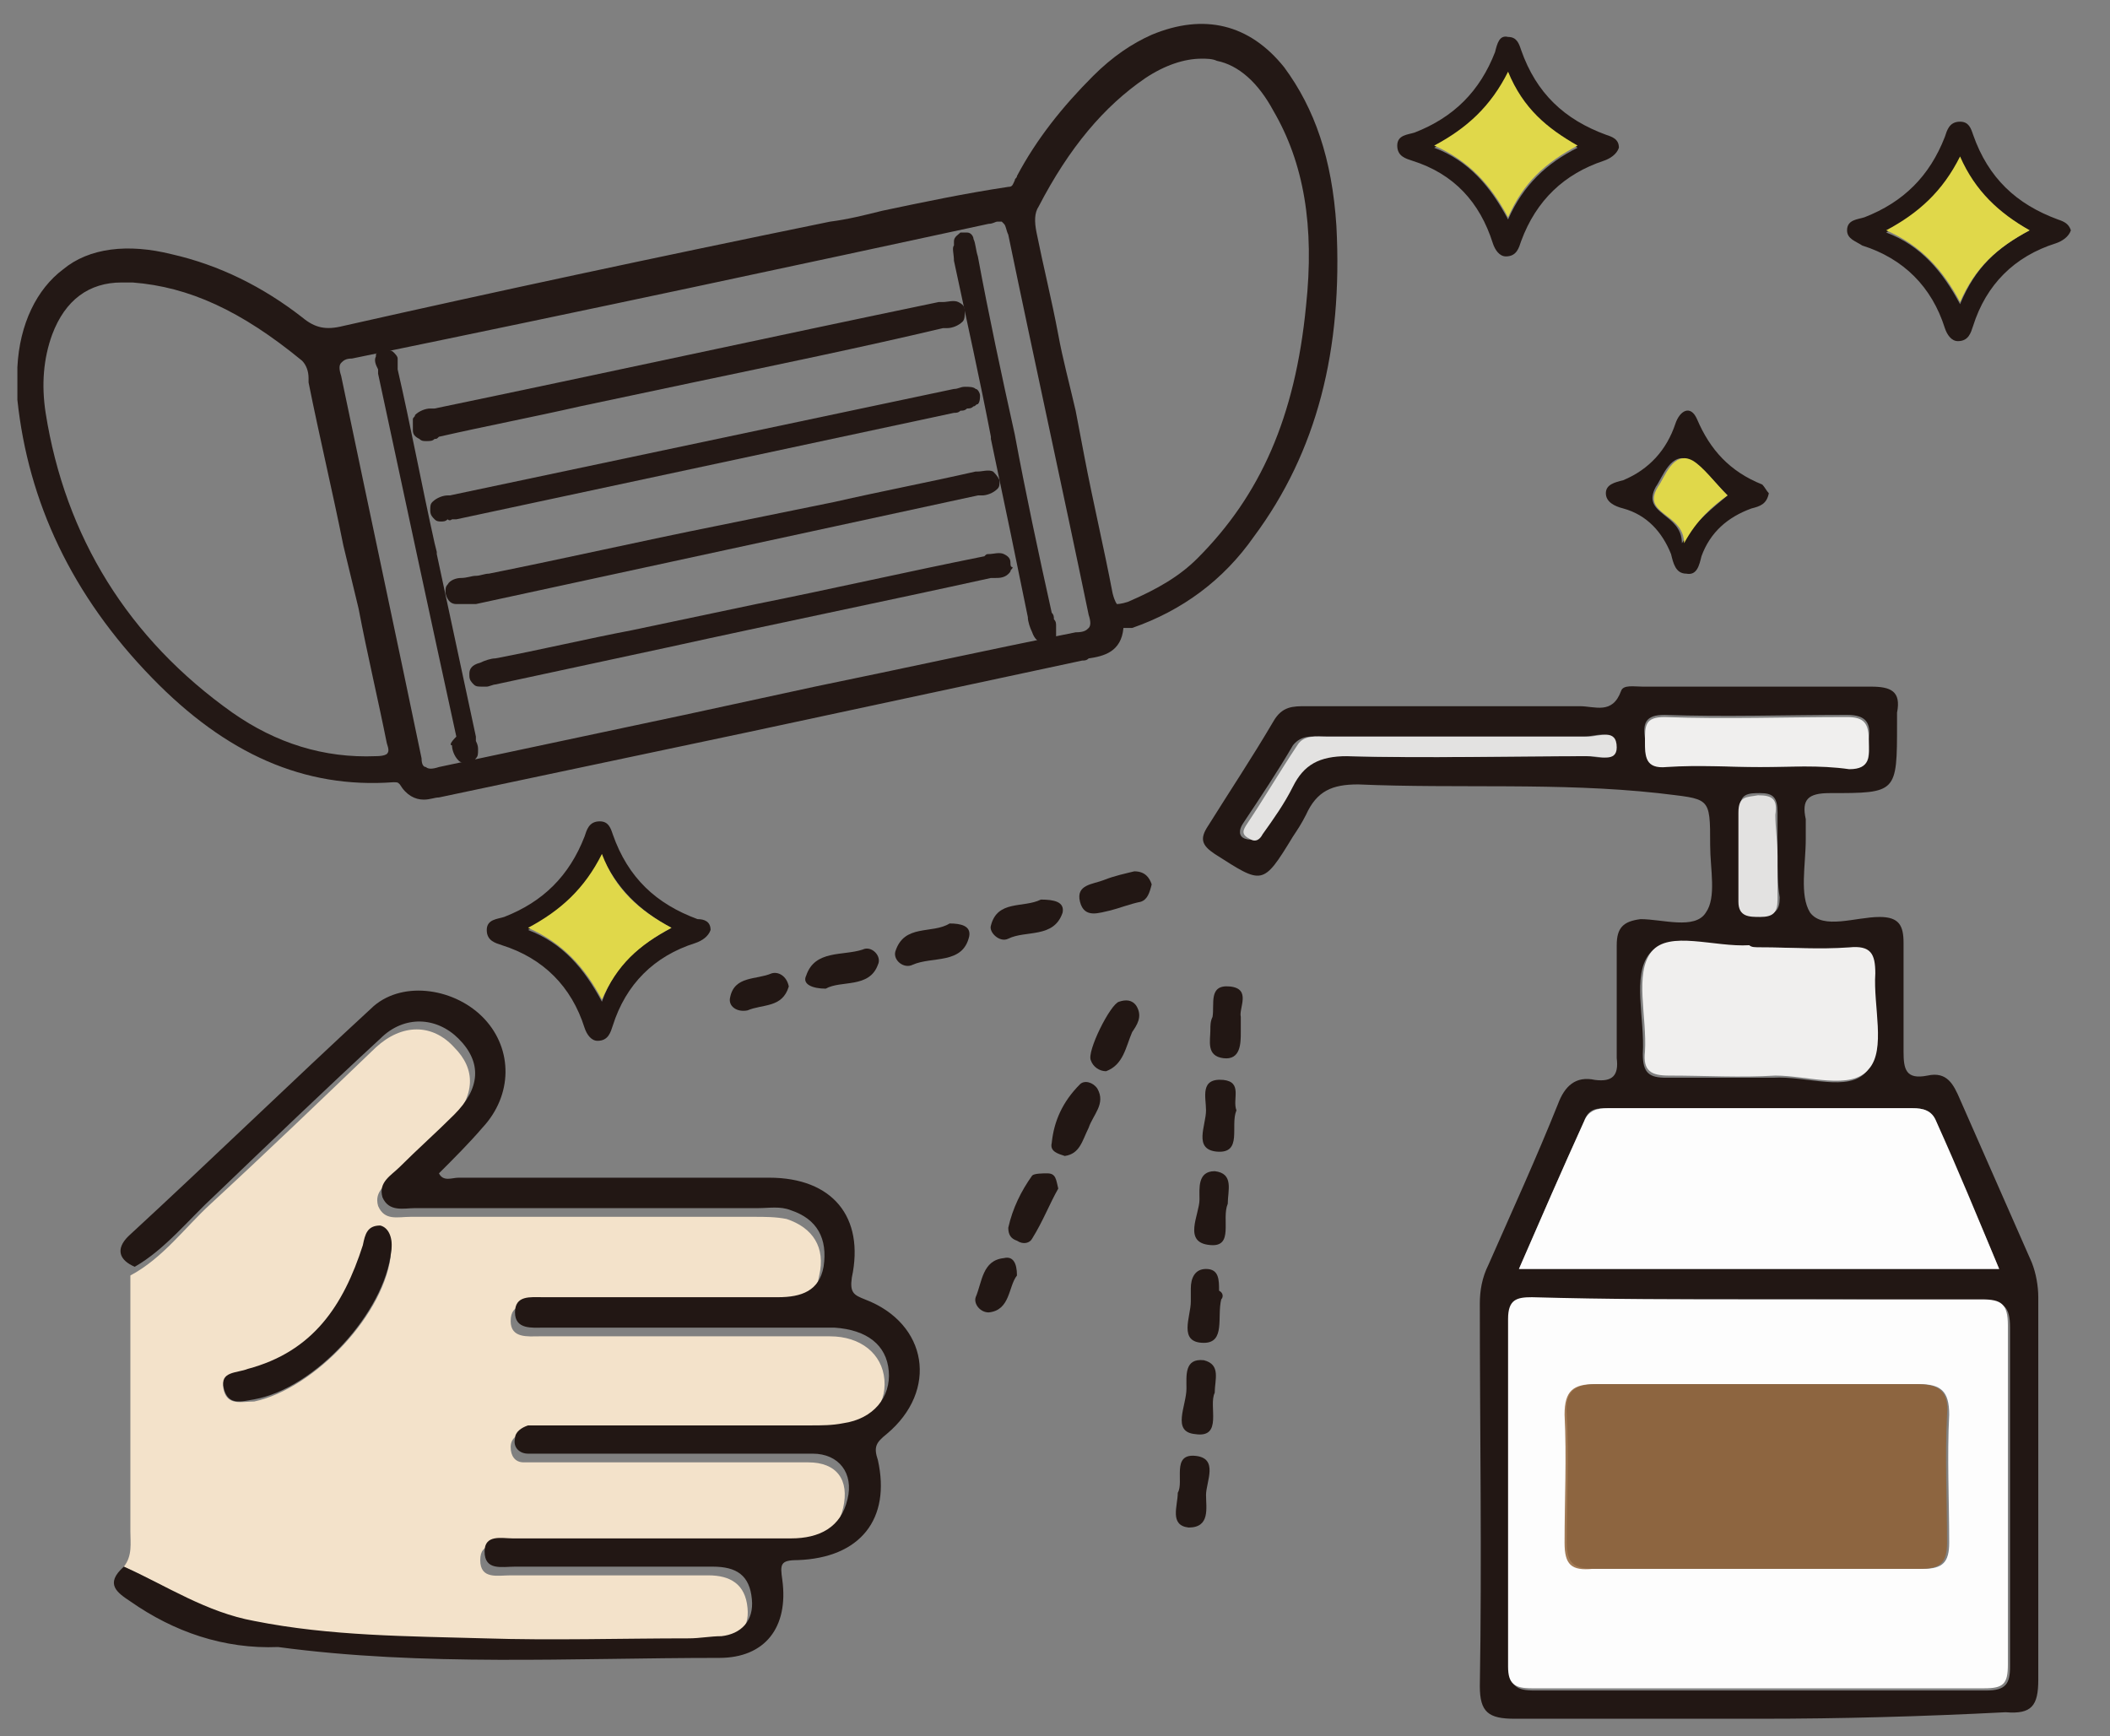 <?xml version="1.0" encoding="UTF-8"?>
<!-- Generator: Adobe Illustrator 27.0.0, SVG Export Plug-In . SVG Version: 6.00 Build 0)  -->
<svg xmlns="http://www.w3.org/2000/svg" xmlns:xlink="http://www.w3.org/1999/xlink" version="1.1" id="レイヤー_1" x="0px" y="0px" viewBox="0 0 97.1 79.9" style="enable-background:new 0 0 97.1 79.9;" xml:space="preserve">
<rect x="0" y="0" width="97.1" height="79.9" fill="#808080" stroke="none"/>
<style type="text/css">
	.st0{fill:#F3E2CA;}
	.st1{fill:#221714;}
	.st2{fill:#FDFDFD;}
	.st3{fill:#F0EFEE;}
	.st4{fill:#E3E2E1;}
	.st5{fill:#E0D84A;}
	.st6{opacity:0.83;fill:#905F33;enable-background:new    ;}
	.st7{fill:#231815;}
</style>
<g>
	<g id="_レイヤー_2">
		<g id="_レイヤー_1-2">
			<g>
				<g>
					<path class="st0" d="M5.7,72.1C6.1,71.6,6,71,6,70.5c0-3.9,0-7.9,0-11.8c1.5-0.8,2.5-2.2,3.7-3.3c2.6-2.4,5.1-4.8,7.6-7.2       c1.2-1.1,2.6-1.1,3.6,0c1,1,1,2.2-0.2,3.5c-0.8,0.8-1.7,1.6-2.5,2.4c-0.4,0.4-1,0.7-0.8,1.4c0.3,0.7,0.9,0.5,1.5,0.5       c5.3,0,10.6,0,15.8,0c0.5,0,1,0,1.5,0.1c1.2,0.4,1.8,1.3,1.5,2.6c-0.2,1.2-1,1.4-2.1,1.4c-3.6-0.1-7.2,0-10.8,0       c-0.5,0-1.3-0.2-1.3,0.7c0,0.8,0.8,0.7,1.3,0.7c1.9,0,3.8,0,5.6,0c2.6,0,5.2,0,7.8,0c1.4,0,2.4,0.8,2.5,2       c0.1,1.2-0.7,2.1-2.1,2.4c-0.5,0.1-1,0.1-1.5,0.1c-4,0-7.9,0-11.9,0c-0.4,0-0.7,0-1.1,0c-0.3,0-0.6,0.2-0.6,0.6       c0,0.4,0.2,0.7,0.6,0.7c0.4,0,0.7,0,1.1,0c4,0,8,0,12,0c1.3,0,1.9,0.8,1.6,2.1c-0.3,1.3-1.3,1.8-2.6,1.8c-4.3,0-8.5,0-12.8,0       c-0.5,0-1.3-0.3-1.3,0.6c0,0.9,0.8,0.7,1.4,0.7c3,0,6.1,0,9.1,0c1,0,1.7,0.4,1.8,1.5c0.1,1-0.5,1.5-1.4,1.7       c-0.5,0.1-1,0.1-1.5,0.1c-3.1,0-6.3,0.1-9.4,0c-3.5-0.1-7.1-0.1-10.6-0.8C9.5,74.2,7.7,73,5.7,72.1L5.7,72.1z M18,57.6       c0.1-0.6-0.2-1.1-0.5-1.1c-0.6,0-0.7,0.4-0.8,0.9c-0.8,2.8-2.3,4.9-5.3,5.7c-0.5,0.1-1.3,0.1-1.1,0.9c0.2,0.7,0.8,0.5,1.4,0.5       C14.5,63.9,17.8,60.4,18,57.6z"></path>
					<path class="st1" d="M81,79.1c-3.8,0-7.5,0-11.3,0c-1.2,0-1.6-0.3-1.6-1.5c0.1-5.9,0-11.8,0-17.6c0-0.6,0.1-1.2,0.4-1.8       c1.1-2.5,2.2-4.9,3.2-7.4c0.3-0.8,0.8-1.3,1.7-1.1c0.8,0.1,1.1-0.2,1-1c0-1.7,0-3.4,0-5.2c0-0.8,0.3-1.1,1.1-1.2       c1,0,2.5,0.5,3-0.3c0.5-0.7,0.2-2,0.2-3.1c0-2.3,0-2.1-2.4-2.4c-4.6-0.5-9.2-0.2-13.8-0.4c-1.2,0-1.9,0.3-2.4,1.4       c-0.2,0.4-0.4,0.7-0.6,1c-1.4,2.3-1.4,2.2-3.6,0.8c-0.6-0.4-0.7-0.7-0.3-1.3c1-1.6,2-3.1,3-4.8c0.4-0.7,0.9-0.7,1.5-0.7       c4.2,0,8.4,0,12.6,0c0.7,0,1.5,0.4,1.9-0.7c0.1-0.3,0.6-0.2,1-0.2c3.5,0,7,0,10.5,0c0.9,0,1.4,0.2,1.2,1.2c0,0.1,0,0.3,0,0.5       c0,3.2,0,3.2-3.1,3.2c-1,0-1.3,0.3-1.1,1.2c0,0.3,0,0.6,0,0.9c0,1.2-0.3,2.6,0.2,3.4c0.6,0.8,2.1,0.2,3.2,0.2       c0.9,0,1.1,0.4,1.1,1.2c0,1.7,0,3.3,0,5c0,0.8,0.1,1.3,1.1,1.1c0.9-0.2,1.2,0.4,1.5,1.1c1.1,2.5,2.2,5,3.3,7.5       c0.2,0.5,0.3,1.1,0.3,1.6c0,5.9,0,11.8,0,17.6c0,1.2-0.3,1.6-1.5,1.5C88.4,79,84.7,79.1,81,79.1L81,79.1z M80.9,59.8       c-3.4,0-6.9,0-10.3,0c-0.7,0-1.1,0.1-1.1,1c0,5.3,0,10.6,0,16c0,0.8,0.3,1,1.1,1c6.9,0,13.9,0,20.8,0c0.9,0,1.1-0.3,1.1-1.1       c0-5.2,0-10.4,0-15.6c0-1-0.3-1.2-1.2-1.2C87.8,59.8,84.3,59.8,80.9,59.8L80.9,59.8z M69.9,58.4H92c-1-2.4-2-4.6-2.9-6.8       c-0.2-0.5-0.6-0.6-1.1-0.6c-4.7,0-9.3,0-14,0c-0.5,0-0.9,0-1.1,0.6C71.9,53.8,70.9,56.1,69.9,58.4L69.9,58.4z M81,43.6       c-0.2,0-0.4,0-0.6,0c-1.5,0.1-3.7-0.7-4.5,0.3c-0.8,1-0.2,3-0.3,4.6c0,0.9,0.3,1.1,1.1,1.1c1.6,0,3.2,0,4.9,0       c1.5-0.1,3.5,0.7,4.3-0.3c0.7-1,0.2-2.9,0.3-4.4c0-0.9-0.2-1.3-1.2-1.2C83.8,43.7,82.4,43.6,81,43.6L81,43.6z M81,35.3       c1.4,0,2.7-0.1,4.1,0c1.1,0.1,0.9-0.6,0.9-1.3c0.1-0.7-0.1-1.1-1-1.1c-2.8,0-5.6,0.1-8.4,0c-0.9,0-1,0.4-0.9,1.1       c0,0.7,0,1.3,1,1.2C78.2,35.2,79.6,35.3,81,35.3L81,35.3z M67,33.9c-2,0-4,0-6.1,0c-0.5,0-1-0.1-1.4,0.4       c-0.7,1.2-1.5,2.4-2.3,3.6c-0.2,0.3-0.2,0.6,0.1,0.7c0.3,0.1,0.5,0,0.6-0.2c0.5-0.7,1-1.4,1.4-2.2c0.5-1.1,1.3-1.5,2.5-1.4       c3.7,0.1,7.5,0,11.2,0c0.4,0,1.2,0.3,1.2-0.4c0-0.9-0.8-0.5-1.3-0.5C71.1,33.9,69.1,33.9,67,33.9z M81.8,39.4c0-0.7,0-1.3,0-2       c0-0.7-0.2-0.9-0.8-0.9c-0.5,0-1,0-0.9,0.8c0.1,1.4,0,2.7,0,4.1c0,0.8,0.5,0.7,1,0.7c0.6,0,0.8-0.2,0.8-0.8       C81.8,40.7,81.8,40,81.8,39.4L81.8,39.4z"></path>
					<path class="st1" d="M5.7,72.1c2,0.9,3.8,2.1,6,2.5c3.5,0.7,7.1,0.7,10.6,0.8c3.1,0.1,6.3,0,9.4,0c0.5,0,1-0.1,1.5-0.1       c0.9-0.1,1.5-0.7,1.4-1.7c-0.1-1.1-0.7-1.5-1.8-1.5c-3,0-6.1,0-9.1,0c-0.6,0-1.4,0.2-1.4-0.7c0-0.8,0.8-0.6,1.3-0.6       c4.3,0,8.5,0,12.8,0c1.3,0,2.3-0.5,2.6-1.8c0.3-1.2-0.4-2.1-1.6-2.1c-4,0-8,0-12,0c-0.4,0-0.7,0-1.1,0c-0.4,0-0.7-0.3-0.6-0.7       c0-0.3,0.3-0.5,0.6-0.6c0.4,0,0.7,0,1.1,0c4,0,7.9,0,11.9,0c0.5,0,1,0,1.5-0.1c1.4-0.2,2.2-1.2,2.1-2.4c-0.1-1.2-1-1.9-2.5-2       c-2.6,0-5.2,0-7.8,0c-1.9,0-3.8,0-5.6,0c-0.5,0-1.3,0.1-1.3-0.7c0-0.8,0.7-0.7,1.3-0.7c3.6,0,7.2,0,10.8,0       c1.1,0,1.9-0.3,2.1-1.4c0.2-1.3-0.3-2.2-1.5-2.6c-0.5-0.2-1-0.1-1.5-0.1c-5.3,0-10.6,0-15.8,0c-0.5,0-1.2,0.2-1.5-0.5       c-0.2-0.7,0.4-1,0.8-1.4c0.8-0.8,1.7-1.6,2.5-2.4c1.2-1.2,1.3-2.4,0.2-3.5c-1-1-2.5-1.1-3.6,0c-2.6,2.4-5.1,4.8-7.6,7.2       c-1.2,1.1-2.3,2.5-3.7,3.3c-0.7-0.3-0.9-0.8-0.3-1.4c3.8-3.5,7.5-7.1,11.3-10.6c1.4-1.2,3.8-0.8,5.1,0.6c1.3,1.4,1.3,3.5-0.1,5       c-0.6,0.7-1.3,1.4-2,2.1c0.2,0.4,0.6,0.2,0.9,0.2c4.8,0,9.5,0,14.3,0c2.9,0,4.4,1.8,3.8,4.6c-0.1,0.7,0.1,0.8,0.6,1       c2.9,1.1,3.4,4.2,1,6.2c-0.5,0.4-0.6,0.6-0.4,1.2c0.6,2.7-0.8,4.5-3.7,4.6c-0.8,0-0.8,0.2-0.7,0.9c0.3,2.2-0.8,3.6-2.9,3.6       c-6.8,0-13.6,0.4-20.3-0.5C10.3,75.9,8,75.1,6,73.7C5.4,73.3,4.8,72.9,5.7,72.1L5.7,72.1z"></path>
					<path class="st1" d="M32.7,42.8c-0.1,0.3-0.4,0.5-0.7,0.6c-1.9,0.6-3.2,1.9-3.8,3.8c-0.1,0.3-0.2,0.7-0.7,0.7       c-0.3,0-0.5-0.3-0.6-0.6c-0.6-1.9-1.9-3.2-3.8-3.8c-0.3-0.1-0.7-0.2-0.7-0.7c0-0.5,0.5-0.5,0.8-0.6c1.8-0.7,3-1.9,3.7-3.7       c0.1-0.3,0.2-0.7,0.7-0.7c0.4,0,0.5,0.3,0.6,0.6c0.7,2,2,3.2,3.9,3.9C32.4,42.3,32.7,42.4,32.7,42.8L32.7,42.8z M30.9,42.7       c-1.5-0.8-2.5-1.8-3.2-3.3c-0.8,1.5-1.9,2.6-3.4,3.4c1.6,0.6,2.6,1.8,3.4,3.3C28.3,44.4,29.4,43.5,30.9,42.7L30.9,42.7z"></path>
					<path class="st1" d="M81.4,22.7c-0.1,0.5-0.4,0.6-0.8,0.7c-1.1,0.4-1.9,1.1-2.3,2.2c-0.1,0.4-0.2,0.9-0.7,0.8       c-0.5,0-0.6-0.5-0.7-0.9c-0.4-1-1.1-1.8-2.2-2.1c-0.4-0.1-0.8-0.3-0.8-0.7c0-0.4,0.4-0.5,0.8-0.6c1.2-0.5,2-1.4,2.4-2.6       c0.2-0.6,0.7-0.9,1-0.2c0.6,1.4,1.5,2.4,3,3C81.2,22.4,81.3,22.6,81.4,22.7L81.4,22.7z M79.5,22.8c-0.6-0.6-1.1-1.3-1.7-1.6       c-0.9-0.5-1.3,0.8-1.6,1.2c-0.7,1.3,1.2,1.2,1.2,2.6C78.1,23.9,78.8,23.4,79.5,22.8z"></path>
					<path class="st1" d="M50.9,49.3c-0.3,0-0.6-0.2-0.7-0.5c-0.2-0.4,0.9-2.6,1.3-2.7c0.3-0.1,0.6-0.1,0.8,0.2       c0.3,0.5,0,0.9-0.2,1.2C51.8,48.2,51.7,49,50.9,49.3L50.9,49.3z"></path>
					<path class="st1" d="M48.7,54.7c-0.4,0.7-0.7,1.5-1.2,2.3c-0.1,0.2-0.4,0.3-0.7,0.1c-0.3-0.1-0.4-0.3-0.4-0.6       c0.2-0.9,0.6-1.7,1.1-2.4c0.1-0.1,0.5-0.1,0.7-0.1C48.6,54,48.6,54.3,48.7,54.7L48.7,54.7z"></path>
					<path class="st1" d="M56.5,55.4c-0.3,0.7,0.3,2-0.8,1.9c-1.3-0.1-0.5-1.4-0.5-2.1c0-0.5-0.1-1.3,0.7-1.3       C56.8,54,56.5,54.8,56.5,55.4L56.5,55.4z"></path>
					<path class="st1" d="M56.9,51.1c-0.3,0.7,0.3,2-0.9,1.9c-1.1-0.1-0.5-1.2-0.5-1.9c0-0.6-0.3-1.5,0.8-1.4       C57.2,49.8,56.7,50.6,56.9,51.1z"></path>
					<path class="st1" d="M56.2,59.8c-0.2,0.8,0.2,2-0.8,2c-1.2,0-0.6-1.2-0.6-1.9c0-0.2,0-0.4,0-0.6c0-0.5,0.2-0.9,0.7-0.9       c0.6,0,0.6,0.5,0.6,1C56.3,59.5,56.3,59.7,56.2,59.8L56.2,59.8z"></path>
					<path class="st1" d="M55.9,64.1c-0.3,0.6,0.4,2.1-0.9,1.9c-1.1-0.1-0.4-1.3-0.4-2.1c0-0.6-0.1-1.4,0.8-1.3       C56.2,62.8,55.9,63.5,55.9,64.1z"></path>
					<path class="st1" d="M47.9,41.4c0.6,0,1.1,0.1,1,0.6c-0.4,1.2-1.7,0.8-2.5,1.2c-0.4,0.2-0.9-0.3-0.8-0.6       C45.9,41.4,47.1,41.8,47.9,41.4z"></path>
					<path class="st1" d="M43.7,42.5c0.5,0,1,0.1,0.9,0.6c-0.3,1.3-1.7,0.9-2.6,1.3c-0.4,0.2-0.9-0.2-0.8-0.6       C41.6,42.5,42.9,43,43.7,42.5L43.7,42.5z"></path>
					<path class="st1" d="M38,45.5c-0.6,0-1.1-0.2-0.9-0.6c0.4-1.2,1.7-0.9,2.6-1.2c0.4-0.2,0.9,0.3,0.7,0.7       C40,45.5,38.7,45.1,38,45.5z"></path>
					<path class="st1" d="M54.2,68.7c0.3-0.5-0.3-1.8,0.8-1.7c1.1,0.1,0.5,1.2,0.5,1.8c0,0.6,0.2,1.5-0.8,1.5       C53.8,70.2,54.2,69.3,54.2,68.7L54.2,68.7z"></path>
					<path class="st1" d="M57.1,46.8c0,0.3,0,0.5,0,0.7c0,0.5,0,1.3-0.8,1.2c-0.8-0.1-0.6-0.8-0.6-1.3c0-0.2,0-0.4,0.1-0.6       c0.1-0.6-0.2-1.5,0.8-1.4C57.6,45.5,57,46.4,57.1,46.8L57.1,46.8z"></path>
					<path class="st1" d="M49,53.2c-0.3-0.1-0.7-0.2-0.6-0.6c0.1-1,0.5-1.9,1.3-2.7c0.2-0.2,0.6-0.1,0.8,0.2       c0.4,0.7-0.2,1.2-0.4,1.8C49.8,52.5,49.7,53.1,49,53.2L49,53.2z"></path>
					<path class="st1" d="M53,40.7c-0.1,0.4-0.2,0.7-0.5,0.8c-0.5,0.1-1,0.3-1.4,0.4c-0.5,0.1-1.2,0.4-1.4-0.4       c-0.2-0.8,0.6-0.8,1.1-1c0.5-0.2,1-0.3,1.4-0.4C52.7,40.1,52.9,40.4,53,40.7L53,40.7z"></path>
					<path class="st1" d="M36.3,45.4c-0.3,1-1.2,0.8-1.9,1.1c-0.5,0.1-0.9-0.2-0.8-0.6c0.2-1,1.2-0.8,1.9-1.1       C35.8,44.7,36.2,44.9,36.3,45.4L36.3,45.4z"></path>
					<path class="st1" d="M46.8,58.7c-0.4,0.5-0.3,1.6-1.3,1.7c-0.4,0-0.7-0.4-0.6-0.7c0.3-0.7,0.3-1.7,1.3-1.8       C46.6,57.8,46.8,58.1,46.8,58.7L46.8,58.7z"></path>
					<path class="st1" d="M18,57.6c-0.3,2.8-3.5,6.3-6.3,6.8c-0.6,0.1-1.2,0.3-1.4-0.5c-0.2-0.8,0.6-0.7,1.1-0.9       c3-0.8,4.4-2.9,5.3-5.7c0.1-0.5,0.2-0.9,0.8-0.9C17.9,56.5,18.1,57,18,57.6z"></path>
					<path class="st2" d="M80.9,59.8c3.4,0,6.9,0,10.3,0c0.9,0,1.2,0.2,1.2,1.2c0,5.2,0,10.4,0,15.6c0,0.9-0.2,1.1-1.1,1.1       c-6.9,0-13.9,0-20.8,0c-0.8,0-1.1-0.2-1.1-1c0-5.3,0-10.6,0-16c0-0.9,0.4-1,1.1-1C74,59.8,77.4,59.8,80.9,59.8L80.9,59.8z        M80.9,72.2c2.5,0,5.1,0,7.6,0c0.9,0,1.2-0.3,1.2-1.2c0-2-0.1-3.9,0-5.9c0-1.1-0.4-1.4-1.4-1.4c-4.9,0-9.8,0-14.8,0       c-1,0-1.5,0.3-1.4,1.4c0.1,2,0,3.9,0,5.9c0,0.9,0.3,1.2,1.2,1.2C75.8,72.2,78.3,72.2,80.9,72.2L80.9,72.2z"></path>
					<path class="st2" d="M69.9,58.4c1-2.3,2-4.6,3-6.8c0.2-0.5,0.6-0.6,1.1-0.6c4.7,0,9.3,0,14,0c0.5,0,0.9,0.1,1.1,0.6       c1,2.2,1.9,4.4,2.9,6.8L69.9,58.4L69.9,58.4z"></path>
					<path class="st3" d="M81,43.6c1.4,0,2.7,0.1,4.1,0c1-0.1,1.2,0.3,1.2,1.2c-0.1,1.5,0.5,3.5-0.3,4.4c-0.8,1-2.8,0.3-4.3,0.3       c-1.6,0.1-3.2,0-4.9,0c-0.8,0-1.2-0.2-1.1-1.1c0.1-1.6-0.5-3.6,0.3-4.6c0.8-1,2.9-0.2,4.5-0.3C80.6,43.6,80.8,43.6,81,43.6       L81,43.6z"></path>
					<path class="st3" d="M81,35.3c-1.4,0-2.8-0.1-4.3,0c-1,0.1-1-0.5-1-1.2c0-0.7,0-1.1,0.9-1.1c2.8,0.1,5.6,0,8.4,0       c0.8,0,1,0.3,1,1.1c0,0.7,0.1,1.3-0.9,1.3C83.7,35.2,82.4,35.3,81,35.3L81,35.3z"></path>
					<path class="st4" d="M67,33.9c2,0,4,0,6.1,0c0.5,0,1.3-0.4,1.3,0.5c0,0.7-0.8,0.4-1.2,0.4c-3.7,0-7.5,0.1-11.2,0       c-1.3,0-2,0.4-2.5,1.4c-0.4,0.8-0.9,1.5-1.4,2.2c-0.1,0.2-0.3,0.4-0.6,0.2c-0.4-0.2-0.3-0.4-0.1-0.7c0.8-1.2,1.5-2.4,2.3-3.6       c0.3-0.5,0.9-0.4,1.4-0.4C63,33.9,65,33.9,67,33.9z"></path>
					<path class="st4" d="M81.8,39.4c0,0.7,0,1.3,0,2c0,0.6-0.2,0.8-0.8,0.8c-0.5,0-1,0-1-0.7c0-1.4,0-2.7,0-4.1       c0-0.8,0.4-0.7,0.9-0.8c0.7,0,0.9,0.2,0.8,0.9C81.7,38.1,81.8,38.7,81.8,39.4L81.8,39.4z"></path>
					<path class="st5" d="M30.9,42.7c-1.5,0.8-2.5,1.7-3.2,3.3c-0.8-1.5-1.8-2.6-3.4-3.3c1.5-0.8,2.6-1.8,3.4-3.4       C28.3,40.9,29.4,41.9,30.9,42.7L30.9,42.7z"></path>
					<path class="st1" d="M95.3,10.6c-0.1,0.3-0.4,0.5-0.7,0.6c-1.9,0.6-3.2,1.9-3.8,3.8c-0.1,0.3-0.2,0.7-0.7,0.7       c-0.3,0-0.5-0.3-0.6-0.6c-0.6-1.9-1.9-3.2-3.8-3.8C85.4,11.1,85,11,85,10.6c0-0.5,0.5-0.5,0.8-0.6c1.8-0.7,3-1.9,3.7-3.7       c0.1-0.3,0.2-0.7,0.7-0.7c0.4,0,0.5,0.3,0.6,0.6c0.7,2,2,3.2,3.9,3.9C95,10.2,95.2,10.3,95.3,10.6L95.3,10.6z M93.4,10.6       c-1.5-0.8-2.5-1.8-3.2-3.3c-0.8,1.5-1.9,2.6-3.4,3.4c1.6,0.6,2.6,1.8,3.4,3.3C90.9,12.3,91.9,11.4,93.4,10.6L93.4,10.6z"></path>
					<path class="st5" d="M93.4,10.6c-1.5,0.8-2.5,1.7-3.2,3.3c-0.8-1.5-1.8-2.6-3.4-3.3c1.5-0.8,2.6-1.8,3.4-3.4       C90.9,8.8,92,9.8,93.4,10.6L93.4,10.6z"></path>
					<path class="st1" d="M74.5,6.8c-0.1,0.3-0.4,0.5-0.7,0.6C72,8,70.7,9.2,70,11.1c-0.1,0.3-0.2,0.7-0.7,0.7       c-0.3,0-0.5-0.3-0.6-0.6C68.1,9.3,66.9,8,65,7.4c-0.3-0.1-0.7-0.2-0.7-0.7c0-0.5,0.5-0.5,0.8-0.6c1.8-0.7,3-1.9,3.7-3.7       C68.9,2,69,1.6,69.4,1.7c0.4,0,0.5,0.3,0.6,0.6c0.7,2,2,3.2,3.9,3.9C74.2,6.3,74.5,6.4,74.5,6.8L74.5,6.8z M72.6,6.8       c-1.5-0.8-2.5-1.8-3.2-3.3C68.6,5,67.5,6,66,6.8c1.6,0.6,2.6,1.8,3.4,3.3C70.1,8.5,71.2,7.5,72.6,6.8L72.6,6.8z"></path>
					<path class="st5" d="M72.6,6.7c-1.5,0.8-2.5,1.7-3.2,3.3c-0.8-1.5-1.8-2.6-3.4-3.3c1.5-0.8,2.6-1.8,3.4-3.4       C70.1,5,71.2,5.9,72.6,6.7L72.6,6.7z"></path>
					<path class="st5" d="M79.5,22.8c-0.7,0.5-1.4,1.1-2,2.2c0-1.4-2-1.3-1.2-2.6c0.3-0.4,0.7-1.7,1.6-1.2       C78.4,21.5,78.9,22.2,79.5,22.8z"></path>
					<path class="st6" d="M80.9,72.2c-2.5,0-5.1,0-7.6,0C72.3,72.3,72,72,72,71c0-2,0.1-3.9,0-5.9c0-1.1,0.4-1.4,1.4-1.4       c4.9,0,9.8,0,14.8,0c1,0,1.5,0.3,1.4,1.4c-0.1,2,0,3.9,0,5.9c0,0.9-0.3,1.2-1.2,1.2C85.9,72.2,83.4,72.2,80.9,72.2L80.9,72.2z"></path>
				</g>
				<g>
					<path class="st7" d="M61.5,10.4c-0.2-3.1-1-5.4-2.4-7.3c-1.6-2-3.7-2.5-6.1-1.5c-0.9,0.4-1.8,1-2.7,1.9       c-1.4,1.4-2.6,2.9-3.5,4.6c0,0.1-0.1,0.1-0.1,0.2c-0.1,0.2-0.1,0.3-0.3,0.3c-2,0.3-3.9,0.7-5.8,1.1c-0.8,0.2-1.6,0.4-2.4,0.5       c-8.3,1.7-15.3,3.2-22.4,4.8c-0.8,0.2-1.3,0.1-1.9-0.4c-1.8-1.4-3.8-2.4-6-2.9c-2-0.5-3.8-0.3-5,0.7c-1.2,0.9-2,2.5-2.1,4.5       c0,0.5,0,1,0,1.5c0.5,4.7,2.5,9,6.2,12.8c3.4,3.5,7,5.1,11.1,4.8c0.2,0,0.2,0,0.3,0.1c0.3,0.5,0.7,0.7,1.1,0.7       c0.3,0,0.5-0.1,0.7-0.1c4.7-1,9.5-2,14.2-3l0,0l1.4-0.3c4.7-1,9.3-2,14-3c0.1,0,0.2,0,0.3-0.1c0.7-0.1,1.5-0.3,1.6-1.4       c0,0,0.1,0,0.2,0c0.1,0,0.1,0,0.2,0c2.3-0.8,4.2-2.2,5.6-4.2C60.6,20.8,61.8,16.1,61.5,10.4z M19.4,34.9       c-1.1-5.3-2.3-10.9-3.7-17.6c-0.1-0.3-0.1-0.5,0-0.6c0.1-0.1,0.2-0.2,0.5-0.2c11.2-2.3,20.5-4.3,29.3-6.2       c0.2,0,0.3-0.1,0.4-0.1c0.1,0,0.2,0,0.2,0c0,0,0,0,0.1,0.1c0.1,0.1,0.1,0.3,0.2,0.5c1.2,5.8,2.5,11.7,3.7,17.5       c0.1,0.3,0.1,0.5,0,0.6c-0.1,0.1-0.2,0.2-0.6,0.2c-4,0.8-8.1,1.7-12,2.5l-6,1.3c-3.8,0.8-7.5,1.6-11.3,2.4       c-0.3,0.1-0.5,0.1-0.6,0C19.5,35.3,19.4,35.2,19.4,34.9z M48.7,15.4c-0.3-1.6-0.7-3.2-1-4.7c-0.1-0.5-0.1-0.9,0.1-1.2       c1.4-2.7,3-4.6,4.9-5.9c0.9-0.6,1.8-0.9,2.6-0.9c0.2,0,0.5,0,0.7,0.1c1,0.2,1.9,1,2.6,2.3c1.4,2.4,1.9,5.3,1.5,9       c-0.5,5.1-2.1,8.7-5,11.6c-0.8,0.8-1.8,1.4-3.2,2c-0.3,0.1-0.5,0.1-0.5,0.1c0,0-0.1-0.1-0.2-0.5c-0.4-2.1-0.9-4.2-1.3-6.3       l-0.4-2.1v0C49.2,17.6,48.9,16.5,48.7,15.4z M16.5,28c0.4,2.1,0.9,4.2,1.3,6.2c0.1,0.3,0.1,0.4,0,0.5c0,0-0.1,0.1-0.5,0.1       c-2.4,0.1-4.6-0.6-6.6-2C5.9,29.4,3,24.7,2.1,19c-0.2-1.3-0.1-2.5,0.3-3.6C3,13.8,4.1,13,5.6,13c0.1,0,0.3,0,0.5,0       c2.6,0.2,5,1.3,7.8,3.6c0.2,0.2,0.3,0.5,0.3,0.8l0,0.2c0.5,2.5,1.1,5,1.6,7.5l0,0L16.5,28z"></path>
					<path class="st7" d="M43.9,12L43.9,12c0.6,2.8,1.2,5.5,1.7,8.1l0,0.1c0.3,1.4,0.6,2.9,0.9,4.3l0.8,3.9c0,0.2,0.1,0.5,0.2,0.7       c0.1,0.3,0.3,0.5,0.6,0.5c0,0,0.1,0,0.1,0c0.1,0,0.1,0,0.2-0.1c0,0,0,0,0,0c0,0,0.1-0.1,0.1-0.1c0,0,0,0,0.1-0.1       c0,0,0-0.1,0-0.1c0,0,0-0.1,0-0.1c0,0,0,0,0-0.1c0-0.1,0-0.1,0-0.2c0-0.1,0-0.2-0.1-0.3c0-0.1,0-0.2-0.1-0.3       c-0.6-2.7-1.2-5.5-1.7-8.2c-0.6-2.7-1.2-5.5-1.7-8.2c-0.1-0.3-0.1-0.6-0.2-0.8c0-0.1-0.1-0.3-0.3-0.3c-0.1,0-0.2,0-0.3,0       c-0.1,0.1-0.3,0.2-0.3,0.4c0,0.1,0,0.1,0,0.2C43.8,11.4,43.9,11.7,43.9,12z"></path>
					<path class="st7" d="M21,27.8c0.1,0,0.1,0,0.2,0c0,0,0,0,0.1,0c0.1,0,0.2,0,0.3,0c0,0,0,0,0,0c0,0,0,0,0,0c0.1,0,0.1,0,0.2,0       c0,0,0,0,0.1,0L45,22.8c0,0,0.1,0,0.2,0c0.2,0,0.5-0.1,0.7-0.3c0.1-0.1,0.1-0.2,0.1-0.4c-0.1-0.2-0.2-0.3-0.3-0.4       c-0.2-0.1-0.5,0-0.7,0c0,0,0,0,0,0c0,0-0.1,0-0.1,0c-2.2,0.5-4.3,0.9-6.5,1.4L33,24.2v0c-3.5,0.7-7,1.5-10.5,2.2       c-0.2,0-0.4,0.1-0.6,0.1c-0.2,0-0.4,0.1-0.7,0.1c-0.2,0-0.5,0.1-0.6,0.3c-0.1,0.1-0.1,0.2-0.1,0.4C20.6,27.7,20.8,27.8,21,27.8       z"></path>
					<path class="st7" d="M20.8,34.3c0,0.2,0.1,0.5,0.3,0.7c0.1,0.1,0.2,0.1,0.3,0.1c0.1,0,0.1,0,0.2,0c0.2,0,0.3-0.2,0.3-0.2       c0.1-0.1,0.1-0.2,0.1-0.4c0-0.1,0-0.2-0.1-0.4c0-0.1,0-0.1,0-0.2c-0.6-2.8-1.2-5.6-1.8-8.4l0-0.1l-0.1-0.4l0,0       c-0.6-2.7-1.1-5.4-1.7-8c0,0,0-0.1,0-0.2c0,0,0-0.1,0-0.1c0,0,0,0,0,0c0,0,0,0,0-0.1c0,0,0-0.1,0-0.1c0-0.1-0.1-0.2-0.2-0.3       c-0.1-0.1-0.3-0.1-0.5-0.1c-0.2,0-0.2,0.1-0.3,0.2c0,0,0,0,0,0c0,0,0,0,0,0c0,0,0,0.1,0,0.1c-0.1,0.2,0,0.4,0.1,0.6       c0,0.1,0,0.1,0,0.1l0,0.1c1.2,5.6,2.4,11.2,3.6,16.7C20.7,34.2,20.7,34.3,20.8,34.3z"></path>
					<path class="st7" d="M19,19.8c0,0.2,0.1,0.3,0.3,0.4c0.1,0.1,0.2,0.1,0.3,0.1c0.2,0,0.3,0,0.4-0.1c0.1,0,0.1,0,0.2-0.1       c2.2-0.5,4.3-0.9,6.5-1.4l5.2-1.1v0c3.8-0.8,7.7-1.6,11.5-2.5c0.1,0,0.1,0,0.2,0c0.2,0,0.5-0.1,0.7-0.3c0,0,0,0,0,0       c0,0,0,0,0,0c0.1-0.1,0.1-0.3,0.1-0.5c0-0.2-0.1-0.3-0.3-0.4c-0.2-0.1-0.5,0-0.7,0c-0.1,0-0.1,0-0.2,0       c-7.7,1.6-15.5,3.3-23.2,4.9c-0.1,0-0.1,0-0.2,0c-0.2,0-0.5,0.1-0.7,0.3c0,0.1-0.1,0.1-0.1,0.2C19,19.6,19,19.7,19,19.8z"></path>
					<path class="st7" d="M20.8,23.9c0.1,0,0.2,0,0.2,0L43.9,19c0.1,0,0.2,0,0.3-0.1c0.1,0,0.2,0,0.3-0.1c0.1,0,0.2,0,0.3-0.1       c0,0,0,0,0,0c0.1,0,0.1-0.1,0.2-0.1c0,0,0,0,0,0c0,0,0,0,0,0c0.1-0.1,0.1-0.3,0.1-0.4c0-0.1-0.1-0.3-0.2-0.3c0,0,0,0,0,0       c0,0,0,0,0,0c-0.1-0.1-0.3-0.1-0.5-0.1c0,0,0,0,0,0l0,0c0,0,0,0,0,0c-0.2,0-0.3,0.1-0.5,0.1l-23.2,4.9c0,0-0.1,0-0.1,0       c-0.2,0-0.5,0.1-0.7,0.3c-0.1,0.1-0.1,0.2-0.1,0.4c0,0.2,0.1,0.3,0.2,0.4c0.1,0.1,0.2,0.1,0.3,0.1c0,0,0,0,0,0       c0.1,0,0.2,0,0.3-0.1C20.7,24,20.8,23.9,20.8,23.9z"></path>
					<path class="st7" d="M46.5,25.9c0-0.2-0.1-0.3-0.3-0.4c-0.2-0.1-0.5,0-0.7,0c-0.1,0-0.1,0-0.2,0.1c-3.5,0.7-7,1.5-10.5,2.2       L29.1,29c-2.1,0.4-4.2,0.9-6.3,1.3c-0.2,0-0.5,0.1-0.7,0.2c-0.4,0.1-0.5,0.3-0.5,0.5c0,0.1,0,0.1,0,0.1c0,0.2,0.1,0.3,0.2,0.4       c0.1,0.1,0.2,0.1,0.4,0.1c0.1,0,0.1,0,0.2,0c0.1,0,0.3-0.1,0.4-0.1l7.9-1.7c5-1.1,9.9-2.1,14.9-3.2c0.1,0,0.1,0,0.2,0       c0.2,0,0.5,0,0.7-0.3c0-0.1,0.1-0.1,0.1-0.2C46.5,26.1,46.5,26,46.5,25.9z"></path>
				</g>
			</g>
		</g>
	</g>
</g>
</svg>

